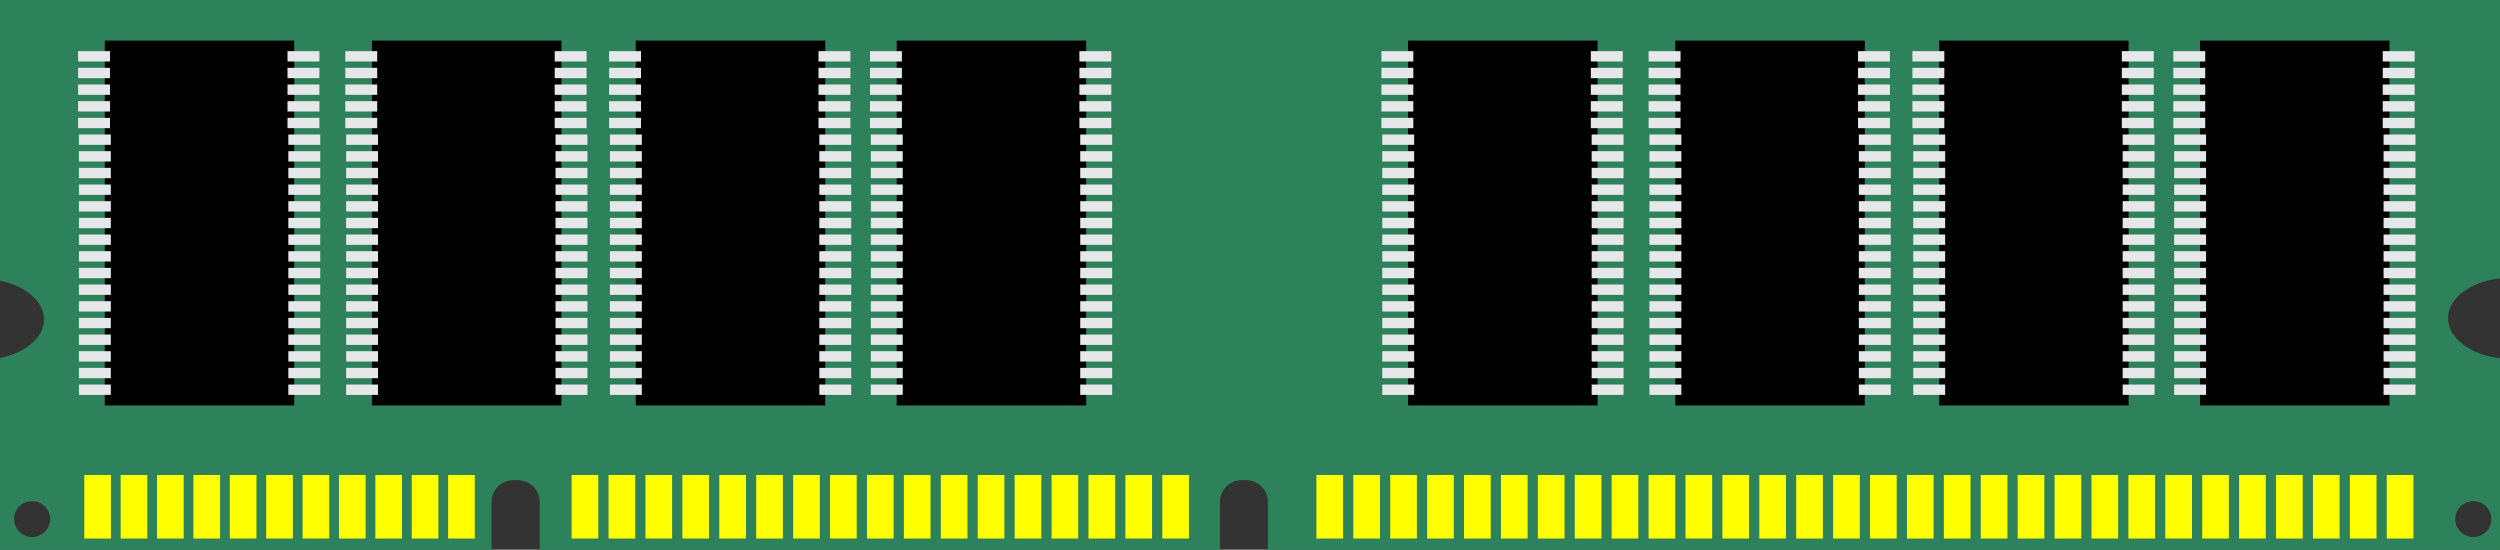 <?xml version="1.0" encoding="UTF-8" standalone="no"?>
<!-- Created with Inkscape (http://www.inkscape.org/) -->
<svg
   xmlns:dc="http://purl.org/dc/elements/1.1/"
   xmlns:cc="http://creativecommons.org/ns#"
   xmlns:rdf="http://www.w3.org/1999/02/22-rdf-syntax-ns#"
   xmlns:svg="http://www.w3.org/2000/svg"
   xmlns="http://www.w3.org/2000/svg"
   xmlns:sodipodi="http://sodipodi.sourceforge.net/DTD/sodipodi-0.dtd"
   xmlns:inkscape="http://www.inkscape.org/namespaces/inkscape"
   width="431.188"
   height="94.812"
   id="svg2"
   sodipodi:version="0.32"
   inkscape:version="0.46"
   sodipodi:docname="computer-ram-chip.svg"
   inkscape:output_extension="org.inkscape.output.svg.inkscape"
   version="1.0">
  <rect width="100%" height="100%" fill="#333333" stroke="none"/>
  <defs
     id="defs4">
    <inkscape:perspective
       sodipodi:type="inkscape:persp3d"
       inkscape:vp_x="0 : 526.18109 : 1"
       inkscape:vp_y="6.1230318e-14 : 1000 : 0"
       inkscape:vp_z="734.19499 : 500.01814 : 1"
       inkscape:persp3d-origin="372.04724 : 350.78739 : 1"
       id="perspective10" />
    <inkscape:perspective
       id="perspective2390"
       inkscape:persp3d-origin="372.04724 : 350.78739 : 1"
       inkscape:vp_z="744.09448 : 526.18109 : 1"
       inkscape:vp_y="0 : 1000 : 0"
       inkscape:vp_x="0 : 526.18109 : 1"
       sodipodi:type="inkscape:persp3d" />
    <inkscape:perspective
       id="perspective3177"
       inkscape:persp3d-origin="372.04724 : 350.78739 : 1"
       inkscape:vp_z="744.09448 : 526.18109 : 1"
       inkscape:vp_y="0 : 1000 : 0"
       inkscape:vp_x="0 : 526.18109 : 1"
       sodipodi:type="inkscape:persp3d" />
  </defs>
  <sodipodi:namedview
     id="base"
     pagecolor="#ffffff"
     bordercolor="#666666"
     borderopacity="1.0"
     gridtolerance="10000"
     guidetolerance="10"
     objecttolerance="10"
     inkscape:pageopacity="0.0"
     inkscape:pageshadow="2"
     inkscape:zoom="0.70710678"
     inkscape:cx="192.88509"
     inkscape:cy="18.30365"
     inkscape:document-units="px"
     inkscape:current-layer="layer1"
     showgrid="false"
     showguides="true"
     inkscape:guide-bbox="true"
     inkscape:window-width="1024"
     inkscape:window-height="712"
     inkscape:window-x="-4"
     inkscape:window-y="-4" />
  <g
     inkscape:label="Layer 1"
     inkscape:groupmode="layer"
     id="layer1"
     transform="translate(-136.73,-58.831)">
    <g
       id="g4539"
       transform="translate(-6.364,-407.294)">
      <path
         id="rect3662"
         d="M 143.094,466.125 L 143.094,514.531 C 147.49,515.43 150.688,518.093 150.688,521.219 C 150.688,524.344 147.49,526.976 143.094,527.875 L 143.094,560.938 L 227.875,560.938 L 227.875,552.719 C 227.875,550.613 229.582,548.938 231.688,548.938 L 232.375,548.938 C 234.481,548.938 236.188,550.613 236.188,552.719 L 236.188,560.938 L 353.5,560.938 L 353.5,552.719 C 353.5,550.613 355.176,548.938 357.281,548.938 L 358,548.938 C 360.106,548.938 361.781,550.613 361.781,552.719 L 361.781,560.938 L 574.281,560.938 L 574.281,527.906 C 569.189,527.323 565.312,524.444 565.312,521 C 565.312,517.557 569.189,514.708 574.281,514.125 L 574.281,466.125 L 143.094,466.125 z M 148.625,552.562 C 150.338,552.562 151.75,553.943 151.75,555.656 C 151.75,557.369 150.338,558.75 148.625,558.75 C 146.912,558.75 145.531,557.369 145.531,555.656 C 145.531,553.943 146.912,552.562 148.625,552.562 z M 569.688,552.562 C 571.401,552.562 572.781,553.943 572.781,555.656 C 572.781,557.369 571.401,558.75 569.688,558.75 C 567.974,558.75 566.562,557.369 566.562,555.656 C 566.562,553.943 567.974,552.562 569.688,552.562 z"
         style="opacity:1;fill:#2d825b;fill-opacity:1;fill-rule:evenodd;stroke:none;stroke-width:1.149px;stroke-linecap:butt;stroke-linejoin:miter;stroke-opacity:1" />
      <g
         transform="translate(-1.47,228.884)"
         id="g3664">
        <rect
           style="opacity:1;fill:#000000;fill-opacity:1"
           id="rect3666"
           width="32.678"
           height="62.932"
           x="162.635"
           y="244.24" />
        <g
           id="g3668"
           transform="translate(0,-1.2934268e-2)">
          <rect
             y="246.076"
             x="158.034"
             height="1.786"
             width="5.503"
             id="rect3670"
             style="opacity:1;fill:#e6e7e8;fill-opacity:1;stroke:none" />
          <rect
             y="248.951"
             x="158.034"
             height="1.786"
             width="5.503"
             id="rect3672"
             style="opacity:1;fill:#e6e7e8;fill-opacity:1;stroke:none" />
          <rect
             y="251.826"
             x="158.034"
             height="1.786"
             width="5.503"
             id="rect3674"
             style="opacity:1;fill:#e6e7e8;fill-opacity:1;stroke:none" />
          <rect
             y="254.701"
             x="158.034"
             height="1.786"
             width="5.503"
             id="rect3676"
             style="opacity:1;fill:#e6e7e8;fill-opacity:1;stroke:none" />
          <rect
             y="257.576"
             x="158.034"
             height="1.786"
             width="5.503"
             id="rect3678"
             style="opacity:1;fill:#e6e7e8;fill-opacity:1;stroke:none" />
          <rect
             y="260.451"
             x="158.177"
             height="1.786"
             width="5.503"
             id="rect3680"
             style="opacity:1;fill:#e6e7e8;fill-opacity:1;stroke:none" />
          <rect
             y="263.326"
             x="158.177"
             height="1.786"
             width="5.503"
             id="rect3682"
             style="opacity:1;fill:#e6e7e8;fill-opacity:1;stroke:none" />
          <rect
             y="266.201"
             x="158.177"
             height="1.786"
             width="5.503"
             id="rect3684"
             style="opacity:1;fill:#e6e7e8;fill-opacity:1;stroke:none" />
          <rect
             y="269.076"
             x="158.177"
             height="1.786"
             width="5.503"
             id="rect3686"
             style="opacity:1;fill:#e6e7e8;fill-opacity:1;stroke:none" />
          <rect
             y="271.951"
             x="158.177"
             height="1.786"
             width="5.503"
             id="rect3688"
             style="opacity:1;fill:#e6e7e8;fill-opacity:1;stroke:none" />
          <rect
             y="274.826"
             x="158.177"
             height="1.786"
             width="5.503"
             id="rect3690"
             style="opacity:1;fill:#e6e7e8;fill-opacity:1;stroke:none" />
          <rect
             y="277.701"
             x="158.177"
             height="1.786"
             width="5.503"
             id="rect3692"
             style="opacity:1;fill:#e6e7e8;fill-opacity:1;stroke:none" />
          <rect
             y="280.576"
             x="158.177"
             height="1.786"
             width="5.503"
             id="rect3694"
             style="opacity:1;fill:#e6e7e8;fill-opacity:1;stroke:none" />
          <rect
             y="283.451"
             x="158.177"
             height="1.786"
             width="5.503"
             id="rect3696"
             style="opacity:1;fill:#e6e7e8;fill-opacity:1;stroke:none" />
          <rect
             y="286.326"
             x="158.177"
             height="1.786"
             width="5.503"
             id="rect3698"
             style="opacity:1;fill:#e6e7e8;fill-opacity:1;stroke:none" />
          <rect
             y="289.201"
             x="158.177"
             height="1.786"
             width="5.503"
             id="rect3700"
             style="opacity:1;fill:#e6e7e8;fill-opacity:1;stroke:none" />
          <rect
             y="292.077"
             x="158.177"
             height="1.786"
             width="5.503"
             id="rect3702"
             style="opacity:1;fill:#e6e7e8;fill-opacity:1;stroke:none" />
          <rect
             y="294.952"
             x="158.177"
             height="1.786"
             width="5.503"
             id="rect3704"
             style="opacity:1;fill:#e6e7e8;fill-opacity:1;stroke:none" />
          <rect
             y="297.827"
             x="158.177"
             height="1.786"
             width="5.503"
             id="rect3706"
             style="opacity:1;fill:#e6e7e8;fill-opacity:1;stroke:none" />
          <rect
             y="300.701"
             x="158.177"
             height="1.786"
             width="5.503"
             id="rect3708"
             style="opacity:1;fill:#e6e7e8;fill-opacity:1;stroke:none" />
          <rect
             y="303.576"
             x="158.177"
             height="1.786"
             width="5.503"
             id="rect3710"
             style="opacity:1;fill:#e6e7e8;fill-opacity:1;stroke:none" />
        </g>
        <g
           id="g3712"
           transform="translate(36.117,-1.2934268e-2)">
          <rect
             y="246.076"
             x="158.034"
             height="1.786"
             width="5.503"
             id="rect3714"
             style="opacity:1;fill:#e6e7e8;fill-opacity:1;stroke:none" />
          <rect
             y="248.951"
             x="158.034"
             height="1.786"
             width="5.503"
             id="rect3716"
             style="opacity:1;fill:#e6e7e8;fill-opacity:1;stroke:none" />
          <rect
             y="251.826"
             x="158.034"
             height="1.786"
             width="5.503"
             id="rect3718"
             style="opacity:1;fill:#e6e7e8;fill-opacity:1;stroke:none" />
          <rect
             y="254.701"
             x="158.034"
             height="1.786"
             width="5.503"
             id="rect3720"
             style="opacity:1;fill:#e6e7e8;fill-opacity:1;stroke:none" />
          <rect
             y="257.576"
             x="158.034"
             height="1.786"
             width="5.503"
             id="rect3722"
             style="opacity:1;fill:#e6e7e8;fill-opacity:1;stroke:none" />
          <rect
             y="260.451"
             x="158.177"
             height="1.786"
             width="5.503"
             id="rect3724"
             style="opacity:1;fill:#e6e7e8;fill-opacity:1;stroke:none" />
          <rect
             y="263.326"
             x="158.177"
             height="1.786"
             width="5.503"
             id="rect3726"
             style="opacity:1;fill:#e6e7e8;fill-opacity:1;stroke:none" />
          <rect
             y="266.201"
             x="158.177"
             height="1.786"
             width="5.503"
             id="rect3728"
             style="opacity:1;fill:#e6e7e8;fill-opacity:1;stroke:none" />
          <rect
             y="269.076"
             x="158.177"
             height="1.786"
             width="5.503"
             id="rect3730"
             style="opacity:1;fill:#e6e7e8;fill-opacity:1;stroke:none" />
          <rect
             y="271.951"
             x="158.177"
             height="1.786"
             width="5.503"
             id="rect3732"
             style="opacity:1;fill:#e6e7e8;fill-opacity:1;stroke:none" />
          <rect
             y="274.826"
             x="158.177"
             height="1.786"
             width="5.503"
             id="rect3734"
             style="opacity:1;fill:#e6e7e8;fill-opacity:1;stroke:none" />
          <rect
             y="277.701"
             x="158.177"
             height="1.786"
             width="5.503"
             id="rect3736"
             style="opacity:1;fill:#e6e7e8;fill-opacity:1;stroke:none" />
          <rect
             y="280.576"
             x="158.177"
             height="1.786"
             width="5.503"
             id="rect3738"
             style="opacity:1;fill:#e6e7e8;fill-opacity:1;stroke:none" />
          <rect
             y="283.451"
             x="158.177"
             height="1.786"
             width="5.503"
             id="rect3740"
             style="opacity:1;fill:#e6e7e8;fill-opacity:1;stroke:none" />
          <rect
             y="286.326"
             x="158.177"
             height="1.786"
             width="5.503"
             id="rect3742"
             style="opacity:1;fill:#e6e7e8;fill-opacity:1;stroke:none" />
          <rect
             y="289.201"
             x="158.177"
             height="1.786"
             width="5.503"
             id="rect3744"
             style="opacity:1;fill:#e6e7e8;fill-opacity:1;stroke:none" />
          <rect
             y="292.077"
             x="158.177"
             height="1.786"
             width="5.503"
             id="rect3746"
             style="opacity:1;fill:#e6e7e8;fill-opacity:1;stroke:none" />
          <rect
             y="294.952"
             x="158.177"
             height="1.786"
             width="5.503"
             id="rect3748"
             style="opacity:1;fill:#e6e7e8;fill-opacity:1;stroke:none" />
          <rect
             y="297.827"
             x="158.177"
             height="1.786"
             width="5.503"
             id="rect3750"
             style="opacity:1;fill:#e6e7e8;fill-opacity:1;stroke:none" />
          <rect
             y="300.701"
             x="158.177"
             height="1.786"
             width="5.503"
             id="rect3752"
             style="opacity:1;fill:#e6e7e8;fill-opacity:1;stroke:none" />
          <rect
             y="303.576"
             x="158.177"
             height="1.786"
             width="5.503"
             id="rect3754"
             style="opacity:1;fill:#e6e7e8;fill-opacity:1;stroke:none" />
        </g>
      </g>
      <g
         transform="translate(44.614,228.884)"
         id="g3756">
        <rect
           style="opacity:1;fill:#000000;fill-opacity:1"
           id="rect3758"
           width="32.678"
           height="62.932"
           x="162.635"
           y="244.24" />
        <g
           id="g3760"
           transform="translate(0,-1.2934268e-2)">
          <rect
             y="246.076"
             x="158.034"
             height="1.786"
             width="5.503"
             id="rect3762"
             style="opacity:1;fill:#e6e7e8;fill-opacity:1;stroke:none" />
          <rect
             y="248.951"
             x="158.034"
             height="1.786"
             width="5.503"
             id="rect3764"
             style="opacity:1;fill:#e6e7e8;fill-opacity:1;stroke:none" />
          <rect
             y="251.826"
             x="158.034"
             height="1.786"
             width="5.503"
             id="rect3766"
             style="opacity:1;fill:#e6e7e8;fill-opacity:1;stroke:none" />
          <rect
             y="254.701"
             x="158.034"
             height="1.786"
             width="5.503"
             id="rect3768"
             style="opacity:1;fill:#e6e7e8;fill-opacity:1;stroke:none" />
          <rect
             y="257.576"
             x="158.034"
             height="1.786"
             width="5.503"
             id="rect3770"
             style="opacity:1;fill:#e6e7e8;fill-opacity:1;stroke:none" />
          <rect
             y="260.451"
             x="158.177"
             height="1.786"
             width="5.503"
             id="rect3772"
             style="opacity:1;fill:#e6e7e8;fill-opacity:1;stroke:none" />
          <rect
             y="263.326"
             x="158.177"
             height="1.786"
             width="5.503"
             id="rect3774"
             style="opacity:1;fill:#e6e7e8;fill-opacity:1;stroke:none" />
          <rect
             y="266.201"
             x="158.177"
             height="1.786"
             width="5.503"
             id="rect3776"
             style="opacity:1;fill:#e6e7e8;fill-opacity:1;stroke:none" />
          <rect
             y="269.076"
             x="158.177"
             height="1.786"
             width="5.503"
             id="rect3778"
             style="opacity:1;fill:#e6e7e8;fill-opacity:1;stroke:none" />
          <rect
             y="271.951"
             x="158.177"
             height="1.786"
             width="5.503"
             id="rect3780"
             style="opacity:1;fill:#e6e7e8;fill-opacity:1;stroke:none" />
          <rect
             y="274.826"
             x="158.177"
             height="1.786"
             width="5.503"
             id="rect3782"
             style="opacity:1;fill:#e6e7e8;fill-opacity:1;stroke:none" />
          <rect
             y="277.701"
             x="158.177"
             height="1.786"
             width="5.503"
             id="rect3784"
             style="opacity:1;fill:#e6e7e8;fill-opacity:1;stroke:none" />
          <rect
             y="280.576"
             x="158.177"
             height="1.786"
             width="5.503"
             id="rect3786"
             style="opacity:1;fill:#e6e7e8;fill-opacity:1;stroke:none" />
          <rect
             y="283.451"
             x="158.177"
             height="1.786"
             width="5.503"
             id="rect3788"
             style="opacity:1;fill:#e6e7e8;fill-opacity:1;stroke:none" />
          <rect
             y="286.326"
             x="158.177"
             height="1.786"
             width="5.503"
             id="rect3790"
             style="opacity:1;fill:#e6e7e8;fill-opacity:1;stroke:none" />
          <rect
             y="289.201"
             x="158.177"
             height="1.786"
             width="5.503"
             id="rect3792"
             style="opacity:1;fill:#e6e7e8;fill-opacity:1;stroke:none" />
          <rect
             y="292.077"
             x="158.177"
             height="1.786"
             width="5.503"
             id="rect3794"
             style="opacity:1;fill:#e6e7e8;fill-opacity:1;stroke:none" />
          <rect
             y="294.952"
             x="158.177"
             height="1.786"
             width="5.503"
             id="rect3796"
             style="opacity:1;fill:#e6e7e8;fill-opacity:1;stroke:none" />
          <rect
             y="297.827"
             x="158.177"
             height="1.786"
             width="5.503"
             id="rect3798"
             style="opacity:1;fill:#e6e7e8;fill-opacity:1;stroke:none" />
          <rect
             y="300.701"
             x="158.177"
             height="1.786"
             width="5.503"
             id="rect3800"
             style="opacity:1;fill:#e6e7e8;fill-opacity:1;stroke:none" />
          <rect
             y="303.576"
             x="158.177"
             height="1.786"
             width="5.503"
             id="rect3802"
             style="opacity:1;fill:#e6e7e8;fill-opacity:1;stroke:none" />
        </g>
        <g
           id="g3804"
           transform="translate(36.117,-1.2934268e-2)">
          <rect
             y="246.076"
             x="158.034"
             height="1.786"
             width="5.503"
             id="rect3806"
             style="opacity:1;fill:#e6e7e8;fill-opacity:1;stroke:none" />
          <rect
             y="248.951"
             x="158.034"
             height="1.786"
             width="5.503"
             id="rect3808"
             style="opacity:1;fill:#e6e7e8;fill-opacity:1;stroke:none" />
          <rect
             y="251.826"
             x="158.034"
             height="1.786"
             width="5.503"
             id="rect3810"
             style="opacity:1;fill:#e6e7e8;fill-opacity:1;stroke:none" />
          <rect
             y="254.701"
             x="158.034"
             height="1.786"
             width="5.503"
             id="rect3812"
             style="opacity:1;fill:#e6e7e8;fill-opacity:1;stroke:none" />
          <rect
             y="257.576"
             x="158.034"
             height="1.786"
             width="5.503"
             id="rect3814"
             style="opacity:1;fill:#e6e7e8;fill-opacity:1;stroke:none" />
          <rect
             y="260.451"
             x="158.177"
             height="1.786"
             width="5.503"
             id="rect3816"
             style="opacity:1;fill:#e6e7e8;fill-opacity:1;stroke:none" />
          <rect
             y="263.326"
             x="158.177"
             height="1.786"
             width="5.503"
             id="rect3818"
             style="opacity:1;fill:#e6e7e8;fill-opacity:1;stroke:none" />
          <rect
             y="266.201"
             x="158.177"
             height="1.786"
             width="5.503"
             id="rect3820"
             style="opacity:1;fill:#e6e7e8;fill-opacity:1;stroke:none" />
          <rect
             y="269.076"
             x="158.177"
             height="1.786"
             width="5.503"
             id="rect3822"
             style="opacity:1;fill:#e6e7e8;fill-opacity:1;stroke:none" />
          <rect
             y="271.951"
             x="158.177"
             height="1.786"
             width="5.503"
             id="rect3824"
             style="opacity:1;fill:#e6e7e8;fill-opacity:1;stroke:none" />
          <rect
             y="274.826"
             x="158.177"
             height="1.786"
             width="5.503"
             id="rect3826"
             style="opacity:1;fill:#e6e7e8;fill-opacity:1;stroke:none" />
          <rect
             y="277.701"
             x="158.177"
             height="1.786"
             width="5.503"
             id="rect3828"
             style="opacity:1;fill:#e6e7e8;fill-opacity:1;stroke:none" />
          <rect
             y="280.576"
             x="158.177"
             height="1.786"
             width="5.503"
             id="rect3830"
             style="opacity:1;fill:#e6e7e8;fill-opacity:1;stroke:none" />
          <rect
             y="283.451"
             x="158.177"
             height="1.786"
             width="5.503"
             id="rect3832"
             style="opacity:1;fill:#e6e7e8;fill-opacity:1;stroke:none" />
          <rect
             y="286.326"
             x="158.177"
             height="1.786"
             width="5.503"
             id="rect3834"
             style="opacity:1;fill:#e6e7e8;fill-opacity:1;stroke:none" />
          <rect
             y="289.201"
             x="158.177"
             height="1.786"
             width="5.503"
             id="rect3836"
             style="opacity:1;fill:#e6e7e8;fill-opacity:1;stroke:none" />
          <rect
             y="292.077"
             x="158.177"
             height="1.786"
             width="5.503"
             id="rect3838"
             style="opacity:1;fill:#e6e7e8;fill-opacity:1;stroke:none" />
          <rect
             y="294.952"
             x="158.177"
             height="1.786"
             width="5.503"
             id="rect3840"
             style="opacity:1;fill:#e6e7e8;fill-opacity:1;stroke:none" />
          <rect
             y="297.827"
             x="158.177"
             height="1.786"
             width="5.503"
             id="rect3842"
             style="opacity:1;fill:#e6e7e8;fill-opacity:1;stroke:none" />
          <rect
             y="300.701"
             x="158.177"
             height="1.786"
             width="5.503"
             id="rect3844"
             style="opacity:1;fill:#e6e7e8;fill-opacity:1;stroke:none" />
          <rect
             y="303.576"
             x="158.177"
             height="1.786"
             width="5.503"
             id="rect3846"
             style="opacity:1;fill:#e6e7e8;fill-opacity:1;stroke:none" />
        </g>
      </g>
      <g
         transform="translate(90.114,228.884)"
         id="g3848">
        <rect
           style="opacity:1;fill:#000000;fill-opacity:1"
           id="rect3850"
           width="32.678"
           height="62.932"
           x="162.635"
           y="244.24" />
        <g
           id="g3852"
           transform="translate(0,-1.2934268e-2)">
          <rect
             y="246.076"
             x="158.034"
             height="1.786"
             width="5.503"
             id="rect3854"
             style="opacity:1;fill:#e6e7e8;fill-opacity:1;stroke:none" />
          <rect
             y="248.951"
             x="158.034"
             height="1.786"
             width="5.503"
             id="rect3856"
             style="opacity:1;fill:#e6e7e8;fill-opacity:1;stroke:none" />
          <rect
             y="251.826"
             x="158.034"
             height="1.786"
             width="5.503"
             id="rect3858"
             style="opacity:1;fill:#e6e7e8;fill-opacity:1;stroke:none" />
          <rect
             y="254.701"
             x="158.034"
             height="1.786"
             width="5.503"
             id="rect3860"
             style="opacity:1;fill:#e6e7e8;fill-opacity:1;stroke:none" />
          <rect
             y="257.576"
             x="158.034"
             height="1.786"
             width="5.503"
             id="rect3862"
             style="opacity:1;fill:#e6e7e8;fill-opacity:1;stroke:none" />
          <rect
             y="260.451"
             x="158.177"
             height="1.786"
             width="5.503"
             id="rect3864"
             style="opacity:1;fill:#e6e7e8;fill-opacity:1;stroke:none" />
          <rect
             y="263.326"
             x="158.177"
             height="1.786"
             width="5.503"
             id="rect3866"
             style="opacity:1;fill:#e6e7e8;fill-opacity:1;stroke:none" />
          <rect
             y="266.201"
             x="158.177"
             height="1.786"
             width="5.503"
             id="rect3868"
             style="opacity:1;fill:#e6e7e8;fill-opacity:1;stroke:none" />
          <rect
             y="269.076"
             x="158.177"
             height="1.786"
             width="5.503"
             id="rect3870"
             style="opacity:1;fill:#e6e7e8;fill-opacity:1;stroke:none" />
          <rect
             y="271.951"
             x="158.177"
             height="1.786"
             width="5.503"
             id="rect3872"
             style="opacity:1;fill:#e6e7e8;fill-opacity:1;stroke:none" />
          <rect
             y="274.826"
             x="158.177"
             height="1.786"
             width="5.503"
             id="rect3874"
             style="opacity:1;fill:#e6e7e8;fill-opacity:1;stroke:none" />
          <rect
             y="277.701"
             x="158.177"
             height="1.786"
             width="5.503"
             id="rect3876"
             style="opacity:1;fill:#e6e7e8;fill-opacity:1;stroke:none" />
          <rect
             y="280.576"
             x="158.177"
             height="1.786"
             width="5.503"
             id="rect3878"
             style="opacity:1;fill:#e6e7e8;fill-opacity:1;stroke:none" />
          <rect
             y="283.451"
             x="158.177"
             height="1.786"
             width="5.503"
             id="rect3880"
             style="opacity:1;fill:#e6e7e8;fill-opacity:1;stroke:none" />
          <rect
             y="286.326"
             x="158.177"
             height="1.786"
             width="5.503"
             id="rect3882"
             style="opacity:1;fill:#e6e7e8;fill-opacity:1;stroke:none" />
          <rect
             y="289.201"
             x="158.177"
             height="1.786"
             width="5.503"
             id="rect3884"
             style="opacity:1;fill:#e6e7e8;fill-opacity:1;stroke:none" />
          <rect
             y="292.077"
             x="158.177"
             height="1.786"
             width="5.503"
             id="rect3886"
             style="opacity:1;fill:#e6e7e8;fill-opacity:1;stroke:none" />
          <rect
             y="294.952"
             x="158.177"
             height="1.786"
             width="5.503"
             id="rect3888"
             style="opacity:1;fill:#e6e7e8;fill-opacity:1;stroke:none" />
          <rect
             y="297.827"
             x="158.177"
             height="1.786"
             width="5.503"
             id="rect3890"
             style="opacity:1;fill:#e6e7e8;fill-opacity:1;stroke:none" />
          <rect
             y="300.701"
             x="158.177"
             height="1.786"
             width="5.503"
             id="rect3892"
             style="opacity:1;fill:#e6e7e8;fill-opacity:1;stroke:none" />
          <rect
             y="303.576"
             x="158.177"
             height="1.786"
             width="5.503"
             id="rect3894"
             style="opacity:1;fill:#e6e7e8;fill-opacity:1;stroke:none" />
        </g>
        <g
           id="g3896"
           transform="translate(36.117,-1.2934268e-2)">
          <rect
             y="246.076"
             x="158.034"
             height="1.786"
             width="5.503"
             id="rect3898"
             style="opacity:1;fill:#e6e7e8;fill-opacity:1;stroke:none" />
          <rect
             y="248.951"
             x="158.034"
             height="1.786"
             width="5.503"
             id="rect3900"
             style="opacity:1;fill:#e6e7e8;fill-opacity:1;stroke:none" />
          <rect
             y="251.826"
             x="158.034"
             height="1.786"
             width="5.503"
             id="rect3902"
             style="opacity:1;fill:#e6e7e8;fill-opacity:1;stroke:none" />
          <rect
             y="254.701"
             x="158.034"
             height="1.786"
             width="5.503"
             id="rect3904"
             style="opacity:1;fill:#e6e7e8;fill-opacity:1;stroke:none" />
          <rect
             y="257.576"
             x="158.034"
             height="1.786"
             width="5.503"
             id="rect3906"
             style="opacity:1;fill:#e6e7e8;fill-opacity:1;stroke:none" />
          <rect
             y="260.451"
             x="158.177"
             height="1.786"
             width="5.503"
             id="rect3908"
             style="opacity:1;fill:#e6e7e8;fill-opacity:1;stroke:none" />
          <rect
             y="263.326"
             x="158.177"
             height="1.786"
             width="5.503"
             id="rect3910"
             style="opacity:1;fill:#e6e7e8;fill-opacity:1;stroke:none" />
          <rect
             y="266.201"
             x="158.177"
             height="1.786"
             width="5.503"
             id="rect3912"
             style="opacity:1;fill:#e6e7e8;fill-opacity:1;stroke:none" />
          <rect
             y="269.076"
             x="158.177"
             height="1.786"
             width="5.503"
             id="rect3914"
             style="opacity:1;fill:#e6e7e8;fill-opacity:1;stroke:none" />
          <rect
             y="271.951"
             x="158.177"
             height="1.786"
             width="5.503"
             id="rect3916"
             style="opacity:1;fill:#e6e7e8;fill-opacity:1;stroke:none" />
          <rect
             y="274.826"
             x="158.177"
             height="1.786"
             width="5.503"
             id="rect3918"
             style="opacity:1;fill:#e6e7e8;fill-opacity:1;stroke:none" />
          <rect
             y="277.701"
             x="158.177"
             height="1.786"
             width="5.503"
             id="rect3920"
             style="opacity:1;fill:#e6e7e8;fill-opacity:1;stroke:none" />
          <rect
             y="280.576"
             x="158.177"
             height="1.786"
             width="5.503"
             id="rect3922"
             style="opacity:1;fill:#e6e7e8;fill-opacity:1;stroke:none" />
          <rect
             y="283.451"
             x="158.177"
             height="1.786"
             width="5.503"
             id="rect3924"
             style="opacity:1;fill:#e6e7e8;fill-opacity:1;stroke:none" />
          <rect
             y="286.326"
             x="158.177"
             height="1.786"
             width="5.503"
             id="rect3926"
             style="opacity:1;fill:#e6e7e8;fill-opacity:1;stroke:none" />
          <rect
             y="289.201"
             x="158.177"
             height="1.786"
             width="5.503"
             id="rect3928"
             style="opacity:1;fill:#e6e7e8;fill-opacity:1;stroke:none" />
          <rect
             y="292.077"
             x="158.177"
             height="1.786"
             width="5.503"
             id="rect3930"
             style="opacity:1;fill:#e6e7e8;fill-opacity:1;stroke:none" />
          <rect
             y="294.952"
             x="158.177"
             height="1.786"
             width="5.503"
             id="rect3932"
             style="opacity:1;fill:#e6e7e8;fill-opacity:1;stroke:none" />
          <rect
             y="297.827"
             x="158.177"
             height="1.786"
             width="5.503"
             id="rect3934"
             style="opacity:1;fill:#e6e7e8;fill-opacity:1;stroke:none" />
          <rect
             y="300.701"
             x="158.177"
             height="1.786"
             width="5.503"
             id="rect3936"
             style="opacity:1;fill:#e6e7e8;fill-opacity:1;stroke:none" />
          <rect
             y="303.576"
             x="158.177"
             height="1.786"
             width="5.503"
             id="rect3938"
             style="opacity:1;fill:#e6e7e8;fill-opacity:1;stroke:none" />
        </g>
      </g>
      <g
         transform="translate(135.114,228.884)"
         id="g3940">
        <rect
           style="opacity:1;fill:#000000;fill-opacity:1"
           id="rect3942"
           width="32.678"
           height="62.932"
           x="162.635"
           y="244.24" />
        <g
           id="g3944"
           transform="translate(0,-1.2934268e-2)">
          <rect
             y="246.076"
             x="158.034"
             height="1.786"
             width="5.503"
             id="rect3946"
             style="opacity:1;fill:#e6e7e8;fill-opacity:1;stroke:none" />
          <rect
             y="248.951"
             x="158.034"
             height="1.786"
             width="5.503"
             id="rect3948"
             style="opacity:1;fill:#e6e7e8;fill-opacity:1;stroke:none" />
          <rect
             y="251.826"
             x="158.034"
             height="1.786"
             width="5.503"
             id="rect3950"
             style="opacity:1;fill:#e6e7e8;fill-opacity:1;stroke:none" />
          <rect
             y="254.701"
             x="158.034"
             height="1.786"
             width="5.503"
             id="rect3952"
             style="opacity:1;fill:#e6e7e8;fill-opacity:1;stroke:none" />
          <rect
             y="257.576"
             x="158.034"
             height="1.786"
             width="5.503"
             id="rect3954"
             style="opacity:1;fill:#e6e7e8;fill-opacity:1;stroke:none" />
          <rect
             y="260.451"
             x="158.177"
             height="1.786"
             width="5.503"
             id="rect3956"
             style="opacity:1;fill:#e6e7e8;fill-opacity:1;stroke:none" />
          <rect
             y="263.326"
             x="158.177"
             height="1.786"
             width="5.503"
             id="rect3958"
             style="opacity:1;fill:#e6e7e8;fill-opacity:1;stroke:none" />
          <rect
             y="266.201"
             x="158.177"
             height="1.786"
             width="5.503"
             id="rect3960"
             style="opacity:1;fill:#e6e7e8;fill-opacity:1;stroke:none" />
          <rect
             y="269.076"
             x="158.177"
             height="1.786"
             width="5.503"
             id="rect3962"
             style="opacity:1;fill:#e6e7e8;fill-opacity:1;stroke:none" />
          <rect
             y="271.951"
             x="158.177"
             height="1.786"
             width="5.503"
             id="rect3964"
             style="opacity:1;fill:#e6e7e8;fill-opacity:1;stroke:none" />
          <rect
             y="274.826"
             x="158.177"
             height="1.786"
             width="5.503"
             id="rect3966"
             style="opacity:1;fill:#e6e7e8;fill-opacity:1;stroke:none" />
          <rect
             y="277.701"
             x="158.177"
             height="1.786"
             width="5.503"
             id="rect3968"
             style="opacity:1;fill:#e6e7e8;fill-opacity:1;stroke:none" />
          <rect
             y="280.576"
             x="158.177"
             height="1.786"
             width="5.503"
             id="rect3970"
             style="opacity:1;fill:#e6e7e8;fill-opacity:1;stroke:none" />
          <rect
             y="283.451"
             x="158.177"
             height="1.786"
             width="5.503"
             id="rect3972"
             style="opacity:1;fill:#e6e7e8;fill-opacity:1;stroke:none" />
          <rect
             y="286.326"
             x="158.177"
             height="1.786"
             width="5.503"
             id="rect3974"
             style="opacity:1;fill:#e6e7e8;fill-opacity:1;stroke:none" />
          <rect
             y="289.201"
             x="158.177"
             height="1.786"
             width="5.503"
             id="rect3976"
             style="opacity:1;fill:#e6e7e8;fill-opacity:1;stroke:none" />
          <rect
             y="292.077"
             x="158.177"
             height="1.786"
             width="5.503"
             id="rect3978"
             style="opacity:1;fill:#e6e7e8;fill-opacity:1;stroke:none" />
          <rect
             y="294.952"
             x="158.177"
             height="1.786"
             width="5.503"
             id="rect3980"
             style="opacity:1;fill:#e6e7e8;fill-opacity:1;stroke:none" />
          <rect
             y="297.827"
             x="158.177"
             height="1.786"
             width="5.503"
             id="rect3982"
             style="opacity:1;fill:#e6e7e8;fill-opacity:1;stroke:none" />
          <rect
             y="300.701"
             x="158.177"
             height="1.786"
             width="5.503"
             id="rect3984"
             style="opacity:1;fill:#e6e7e8;fill-opacity:1;stroke:none" />
          <rect
             y="303.576"
             x="158.177"
             height="1.786"
             width="5.503"
             id="rect3986"
             style="opacity:1;fill:#e6e7e8;fill-opacity:1;stroke:none" />
        </g>
        <g
           id="g3988"
           transform="translate(36.117,-1.2934268e-2)">
          <rect
             y="246.076"
             x="158.034"
             height="1.786"
             width="5.503"
             id="rect3990"
             style="opacity:1;fill:#e6e7e8;fill-opacity:1;stroke:none" />
          <rect
             y="248.951"
             x="158.034"
             height="1.786"
             width="5.503"
             id="rect3992"
             style="opacity:1;fill:#e6e7e8;fill-opacity:1;stroke:none" />
          <rect
             y="251.826"
             x="158.034"
             height="1.786"
             width="5.503"
             id="rect3994"
             style="opacity:1;fill:#e6e7e8;fill-opacity:1;stroke:none" />
          <rect
             y="254.701"
             x="158.034"
             height="1.786"
             width="5.503"
             id="rect3996"
             style="opacity:1;fill:#e6e7e8;fill-opacity:1;stroke:none" />
          <rect
             y="257.576"
             x="158.034"
             height="1.786"
             width="5.503"
             id="rect3998"
             style="opacity:1;fill:#e6e7e8;fill-opacity:1;stroke:none" />
          <rect
             y="260.451"
             x="158.177"
             height="1.786"
             width="5.503"
             id="rect4000"
             style="opacity:1;fill:#e6e7e8;fill-opacity:1;stroke:none" />
          <rect
             y="263.326"
             x="158.177"
             height="1.786"
             width="5.503"
             id="rect4002"
             style="opacity:1;fill:#e6e7e8;fill-opacity:1;stroke:none" />
          <rect
             y="266.201"
             x="158.177"
             height="1.786"
             width="5.503"
             id="rect4004"
             style="opacity:1;fill:#e6e7e8;fill-opacity:1;stroke:none" />
          <rect
             y="269.076"
             x="158.177"
             height="1.786"
             width="5.503"
             id="rect4006"
             style="opacity:1;fill:#e6e7e8;fill-opacity:1;stroke:none" />
          <rect
             y="271.951"
             x="158.177"
             height="1.786"
             width="5.503"
             id="rect4008"
             style="opacity:1;fill:#e6e7e8;fill-opacity:1;stroke:none" />
          <rect
             y="274.826"
             x="158.177"
             height="1.786"
             width="5.503"
             id="rect4010"
             style="opacity:1;fill:#e6e7e8;fill-opacity:1;stroke:none" />
          <rect
             y="277.701"
             x="158.177"
             height="1.786"
             width="5.503"
             id="rect4012"
             style="opacity:1;fill:#e6e7e8;fill-opacity:1;stroke:none" />
          <rect
             y="280.576"
             x="158.177"
             height="1.786"
             width="5.503"
             id="rect4014"
             style="opacity:1;fill:#e6e7e8;fill-opacity:1;stroke:none" />
          <rect
             y="283.451"
             x="158.177"
             height="1.786"
             width="5.503"
             id="rect4016"
             style="opacity:1;fill:#e6e7e8;fill-opacity:1;stroke:none" />
          <rect
             y="286.326"
             x="158.177"
             height="1.786"
             width="5.503"
             id="rect4018"
             style="opacity:1;fill:#e6e7e8;fill-opacity:1;stroke:none" />
          <rect
             y="289.201"
             x="158.177"
             height="1.786"
             width="5.503"
             id="rect4020"
             style="opacity:1;fill:#e6e7e8;fill-opacity:1;stroke:none" />
          <rect
             y="292.077"
             x="158.177"
             height="1.786"
             width="5.503"
             id="rect4022"
             style="opacity:1;fill:#e6e7e8;fill-opacity:1;stroke:none" />
          <rect
             y="294.952"
             x="158.177"
             height="1.786"
             width="5.503"
             id="rect4024"
             style="opacity:1;fill:#e6e7e8;fill-opacity:1;stroke:none" />
          <rect
             y="297.827"
             x="158.177"
             height="1.786"
             width="5.503"
             id="rect4026"
             style="opacity:1;fill:#e6e7e8;fill-opacity:1;stroke:none" />
          <rect
             y="300.701"
             x="158.177"
             height="1.786"
             width="5.503"
             id="rect4028"
             style="opacity:1;fill:#e6e7e8;fill-opacity:1;stroke:none" />
          <rect
             y="303.576"
             x="158.177"
             height="1.786"
             width="5.503"
             id="rect4030"
             style="opacity:1;fill:#e6e7e8;fill-opacity:1;stroke:none" />
        </g>
      </g>
      <g
         transform="translate(223.322,228.884)"
         id="g4032">
        <rect
           style="opacity:1;fill:#000000;fill-opacity:1"
           id="rect4034"
           width="32.678"
           height="62.932"
           x="162.635"
           y="244.24" />
        <g
           id="g4036"
           transform="translate(0,-1.2934268e-2)">
          <rect
             y="246.076"
             x="158.034"
             height="1.786"
             width="5.503"
             id="rect4038"
             style="opacity:1;fill:#e6e7e8;fill-opacity:1;stroke:none" />
          <rect
             y="248.951"
             x="158.034"
             height="1.786"
             width="5.503"
             id="rect4040"
             style="opacity:1;fill:#e6e7e8;fill-opacity:1;stroke:none" />
          <rect
             y="251.826"
             x="158.034"
             height="1.786"
             width="5.503"
             id="rect4042"
             style="opacity:1;fill:#e6e7e8;fill-opacity:1;stroke:none" />
          <rect
             y="254.701"
             x="158.034"
             height="1.786"
             width="5.503"
             id="rect4044"
             style="opacity:1;fill:#e6e7e8;fill-opacity:1;stroke:none" />
          <rect
             y="257.576"
             x="158.034"
             height="1.786"
             width="5.503"
             id="rect4046"
             style="opacity:1;fill:#e6e7e8;fill-opacity:1;stroke:none" />
          <rect
             y="260.451"
             x="158.177"
             height="1.786"
             width="5.503"
             id="rect4048"
             style="opacity:1;fill:#e6e7e8;fill-opacity:1;stroke:none" />
          <rect
             y="263.326"
             x="158.177"
             height="1.786"
             width="5.503"
             id="rect4050"
             style="opacity:1;fill:#e6e7e8;fill-opacity:1;stroke:none" />
          <rect
             y="266.201"
             x="158.177"
             height="1.786"
             width="5.503"
             id="rect4052"
             style="opacity:1;fill:#e6e7e8;fill-opacity:1;stroke:none" />
          <rect
             y="269.076"
             x="158.177"
             height="1.786"
             width="5.503"
             id="rect4054"
             style="opacity:1;fill:#e6e7e8;fill-opacity:1;stroke:none" />
          <rect
             y="271.951"
             x="158.177"
             height="1.786"
             width="5.503"
             id="rect4056"
             style="opacity:1;fill:#e6e7e8;fill-opacity:1;stroke:none" />
          <rect
             y="274.826"
             x="158.177"
             height="1.786"
             width="5.503"
             id="rect4058"
             style="opacity:1;fill:#e6e7e8;fill-opacity:1;stroke:none" />
          <rect
             y="277.701"
             x="158.177"
             height="1.786"
             width="5.503"
             id="rect4060"
             style="opacity:1;fill:#e6e7e8;fill-opacity:1;stroke:none" />
          <rect
             y="280.576"
             x="158.177"
             height="1.786"
             width="5.503"
             id="rect4062"
             style="opacity:1;fill:#e6e7e8;fill-opacity:1;stroke:none" />
          <rect
             y="283.451"
             x="158.177"
             height="1.786"
             width="5.503"
             id="rect4064"
             style="opacity:1;fill:#e6e7e8;fill-opacity:1;stroke:none" />
          <rect
             y="286.326"
             x="158.177"
             height="1.786"
             width="5.503"
             id="rect4066"
             style="opacity:1;fill:#e6e7e8;fill-opacity:1;stroke:none" />
          <rect
             y="289.201"
             x="158.177"
             height="1.786"
             width="5.503"
             id="rect4068"
             style="opacity:1;fill:#e6e7e8;fill-opacity:1;stroke:none" />
          <rect
             y="292.077"
             x="158.177"
             height="1.786"
             width="5.503"
             id="rect4070"
             style="opacity:1;fill:#e6e7e8;fill-opacity:1;stroke:none" />
          <rect
             y="294.952"
             x="158.177"
             height="1.786"
             width="5.503"
             id="rect4072"
             style="opacity:1;fill:#e6e7e8;fill-opacity:1;stroke:none" />
          <rect
             y="297.827"
             x="158.177"
             height="1.786"
             width="5.503"
             id="rect4074"
             style="opacity:1;fill:#e6e7e8;fill-opacity:1;stroke:none" />
          <rect
             y="300.701"
             x="158.177"
             height="1.786"
             width="5.503"
             id="rect4076"
             style="opacity:1;fill:#e6e7e8;fill-opacity:1;stroke:none" />
          <rect
             y="303.576"
             x="158.177"
             height="1.786"
             width="5.503"
             id="rect4078"
             style="opacity:1;fill:#e6e7e8;fill-opacity:1;stroke:none" />
        </g>
        <g
           id="g4080"
           transform="translate(36.117,-1.2934268e-2)">
          <rect
             y="246.076"
             x="158.034"
             height="1.786"
             width="5.503"
             id="rect4082"
             style="opacity:1;fill:#e6e7e8;fill-opacity:1;stroke:none" />
          <rect
             y="248.951"
             x="158.034"
             height="1.786"
             width="5.503"
             id="rect4084"
             style="opacity:1;fill:#e6e7e8;fill-opacity:1;stroke:none" />
          <rect
             y="251.826"
             x="158.034"
             height="1.786"
             width="5.503"
             id="rect4086"
             style="opacity:1;fill:#e6e7e8;fill-opacity:1;stroke:none" />
          <rect
             y="254.701"
             x="158.034"
             height="1.786"
             width="5.503"
             id="rect4088"
             style="opacity:1;fill:#e6e7e8;fill-opacity:1;stroke:none" />
          <rect
             y="257.576"
             x="158.034"
             height="1.786"
             width="5.503"
             id="rect4090"
             style="opacity:1;fill:#e6e7e8;fill-opacity:1;stroke:none" />
          <rect
             y="260.451"
             x="158.177"
             height="1.786"
             width="5.503"
             id="rect4092"
             style="opacity:1;fill:#e6e7e8;fill-opacity:1;stroke:none" />
          <rect
             y="263.326"
             x="158.177"
             height="1.786"
             width="5.503"
             id="rect4094"
             style="opacity:1;fill:#e6e7e8;fill-opacity:1;stroke:none" />
          <rect
             y="266.201"
             x="158.177"
             height="1.786"
             width="5.503"
             id="rect4096"
             style="opacity:1;fill:#e6e7e8;fill-opacity:1;stroke:none" />
          <rect
             y="269.076"
             x="158.177"
             height="1.786"
             width="5.503"
             id="rect4098"
             style="opacity:1;fill:#e6e7e8;fill-opacity:1;stroke:none" />
          <rect
             y="271.951"
             x="158.177"
             height="1.786"
             width="5.503"
             id="rect4100"
             style="opacity:1;fill:#e6e7e8;fill-opacity:1;stroke:none" />
          <rect
             y="274.826"
             x="158.177"
             height="1.786"
             width="5.503"
             id="rect4102"
             style="opacity:1;fill:#e6e7e8;fill-opacity:1;stroke:none" />
          <rect
             y="277.701"
             x="158.177"
             height="1.786"
             width="5.503"
             id="rect4104"
             style="opacity:1;fill:#e6e7e8;fill-opacity:1;stroke:none" />
          <rect
             y="280.576"
             x="158.177"
             height="1.786"
             width="5.503"
             id="rect4106"
             style="opacity:1;fill:#e6e7e8;fill-opacity:1;stroke:none" />
          <rect
             y="283.451"
             x="158.177"
             height="1.786"
             width="5.503"
             id="rect4108"
             style="opacity:1;fill:#e6e7e8;fill-opacity:1;stroke:none" />
          <rect
             y="286.326"
             x="158.177"
             height="1.786"
             width="5.503"
             id="rect4110"
             style="opacity:1;fill:#e6e7e8;fill-opacity:1;stroke:none" />
          <rect
             y="289.201"
             x="158.177"
             height="1.786"
             width="5.503"
             id="rect4112"
             style="opacity:1;fill:#e6e7e8;fill-opacity:1;stroke:none" />
          <rect
             y="292.077"
             x="158.177"
             height="1.786"
             width="5.503"
             id="rect4114"
             style="opacity:1;fill:#e6e7e8;fill-opacity:1;stroke:none" />
          <rect
             y="294.952"
             x="158.177"
             height="1.786"
             width="5.503"
             id="rect4116"
             style="opacity:1;fill:#e6e7e8;fill-opacity:1;stroke:none" />
          <rect
             y="297.827"
             x="158.177"
             height="1.786"
             width="5.503"
             id="rect4118"
             style="opacity:1;fill:#e6e7e8;fill-opacity:1;stroke:none" />
          <rect
             y="300.701"
             x="158.177"
             height="1.786"
             width="5.503"
             id="rect4120"
             style="opacity:1;fill:#e6e7e8;fill-opacity:1;stroke:none" />
          <rect
             y="303.576"
             x="158.177"
             height="1.786"
             width="5.503"
             id="rect4122"
             style="opacity:1;fill:#e6e7e8;fill-opacity:1;stroke:none" />
        </g>
      </g>
      <g
         transform="translate(269.406,228.884)"
         id="g4124">
        <rect
           style="opacity:1;fill:#000000;fill-opacity:1"
           id="rect4126"
           width="32.678"
           height="62.932"
           x="162.635"
           y="244.24" />
        <g
           id="g4128"
           transform="translate(0,-1.2934268e-2)">
          <rect
             y="246.076"
             x="158.034"
             height="1.786"
             width="5.503"
             id="rect4130"
             style="opacity:1;fill:#e6e7e8;fill-opacity:1;stroke:none" />
          <rect
             y="248.951"
             x="158.034"
             height="1.786"
             width="5.503"
             id="rect4132"
             style="opacity:1;fill:#e6e7e8;fill-opacity:1;stroke:none" />
          <rect
             y="251.826"
             x="158.034"
             height="1.786"
             width="5.503"
             id="rect4134"
             style="opacity:1;fill:#e6e7e8;fill-opacity:1;stroke:none" />
          <rect
             y="254.701"
             x="158.034"
             height="1.786"
             width="5.503"
             id="rect4136"
             style="opacity:1;fill:#e6e7e8;fill-opacity:1;stroke:none" />
          <rect
             y="257.576"
             x="158.034"
             height="1.786"
             width="5.503"
             id="rect4138"
             style="opacity:1;fill:#e6e7e8;fill-opacity:1;stroke:none" />
          <rect
             y="260.451"
             x="158.177"
             height="1.786"
             width="5.503"
             id="rect4140"
             style="opacity:1;fill:#e6e7e8;fill-opacity:1;stroke:none" />
          <rect
             y="263.326"
             x="158.177"
             height="1.786"
             width="5.503"
             id="rect4142"
             style="opacity:1;fill:#e6e7e8;fill-opacity:1;stroke:none" />
          <rect
             y="266.201"
             x="158.177"
             height="1.786"
             width="5.503"
             id="rect4144"
             style="opacity:1;fill:#e6e7e8;fill-opacity:1;stroke:none" />
          <rect
             y="269.076"
             x="158.177"
             height="1.786"
             width="5.503"
             id="rect4146"
             style="opacity:1;fill:#e6e7e8;fill-opacity:1;stroke:none" />
          <rect
             y="271.951"
             x="158.177"
             height="1.786"
             width="5.503"
             id="rect4148"
             style="opacity:1;fill:#e6e7e8;fill-opacity:1;stroke:none" />
          <rect
             y="274.826"
             x="158.177"
             height="1.786"
             width="5.503"
             id="rect4150"
             style="opacity:1;fill:#e6e7e8;fill-opacity:1;stroke:none" />
          <rect
             y="277.701"
             x="158.177"
             height="1.786"
             width="5.503"
             id="rect4152"
             style="opacity:1;fill:#e6e7e8;fill-opacity:1;stroke:none" />
          <rect
             y="280.576"
             x="158.177"
             height="1.786"
             width="5.503"
             id="rect4154"
             style="opacity:1;fill:#e6e7e8;fill-opacity:1;stroke:none" />
          <rect
             y="283.451"
             x="158.177"
             height="1.786"
             width="5.503"
             id="rect4156"
             style="opacity:1;fill:#e6e7e8;fill-opacity:1;stroke:none" />
          <rect
             y="286.326"
             x="158.177"
             height="1.786"
             width="5.503"
             id="rect4158"
             style="opacity:1;fill:#e6e7e8;fill-opacity:1;stroke:none" />
          <rect
             y="289.201"
             x="158.177"
             height="1.786"
             width="5.503"
             id="rect4160"
             style="opacity:1;fill:#e6e7e8;fill-opacity:1;stroke:none" />
          <rect
             y="292.077"
             x="158.177"
             height="1.786"
             width="5.503"
             id="rect4162"
             style="opacity:1;fill:#e6e7e8;fill-opacity:1;stroke:none" />
          <rect
             y="294.952"
             x="158.177"
             height="1.786"
             width="5.503"
             id="rect4164"
             style="opacity:1;fill:#e6e7e8;fill-opacity:1;stroke:none" />
          <rect
             y="297.827"
             x="158.177"
             height="1.786"
             width="5.503"
             id="rect4166"
             style="opacity:1;fill:#e6e7e8;fill-opacity:1;stroke:none" />
          <rect
             y="300.701"
             x="158.177"
             height="1.786"
             width="5.503"
             id="rect4168"
             style="opacity:1;fill:#e6e7e8;fill-opacity:1;stroke:none" />
          <rect
             y="303.576"
             x="158.177"
             height="1.786"
             width="5.503"
             id="rect4170"
             style="opacity:1;fill:#e6e7e8;fill-opacity:1;stroke:none" />
        </g>
        <g
           id="g4172"
           transform="translate(36.117,-1.2934268e-2)">
          <rect
             y="246.076"
             x="158.034"
             height="1.786"
             width="5.503"
             id="rect4174"
             style="opacity:1;fill:#e6e7e8;fill-opacity:1;stroke:none" />
          <rect
             y="248.951"
             x="158.034"
             height="1.786"
             width="5.503"
             id="rect4176"
             style="opacity:1;fill:#e6e7e8;fill-opacity:1;stroke:none" />
          <rect
             y="251.826"
             x="158.034"
             height="1.786"
             width="5.503"
             id="rect4178"
             style="opacity:1;fill:#e6e7e8;fill-opacity:1;stroke:none" />
          <rect
             y="254.701"
             x="158.034"
             height="1.786"
             width="5.503"
             id="rect4180"
             style="opacity:1;fill:#e6e7e8;fill-opacity:1;stroke:none" />
          <rect
             y="257.576"
             x="158.034"
             height="1.786"
             width="5.503"
             id="rect4182"
             style="opacity:1;fill:#e6e7e8;fill-opacity:1;stroke:none" />
          <rect
             y="260.451"
             x="158.177"
             height="1.786"
             width="5.503"
             id="rect4184"
             style="opacity:1;fill:#e6e7e8;fill-opacity:1;stroke:none" />
          <rect
             y="263.326"
             x="158.177"
             height="1.786"
             width="5.503"
             id="rect4186"
             style="opacity:1;fill:#e6e7e8;fill-opacity:1;stroke:none" />
          <rect
             y="266.201"
             x="158.177"
             height="1.786"
             width="5.503"
             id="rect4188"
             style="opacity:1;fill:#e6e7e8;fill-opacity:1;stroke:none" />
          <rect
             y="269.076"
             x="158.177"
             height="1.786"
             width="5.503"
             id="rect4190"
             style="opacity:1;fill:#e6e7e8;fill-opacity:1;stroke:none" />
          <rect
             y="271.951"
             x="158.177"
             height="1.786"
             width="5.503"
             id="rect4192"
             style="opacity:1;fill:#e6e7e8;fill-opacity:1;stroke:none" />
          <rect
             y="274.826"
             x="158.177"
             height="1.786"
             width="5.503"
             id="rect4194"
             style="opacity:1;fill:#e6e7e8;fill-opacity:1;stroke:none" />
          <rect
             y="277.701"
             x="158.177"
             height="1.786"
             width="5.503"
             id="rect4196"
             style="opacity:1;fill:#e6e7e8;fill-opacity:1;stroke:none" />
          <rect
             y="280.576"
             x="158.177"
             height="1.786"
             width="5.503"
             id="rect4198"
             style="opacity:1;fill:#e6e7e8;fill-opacity:1;stroke:none" />
          <rect
             y="283.451"
             x="158.177"
             height="1.786"
             width="5.503"
             id="rect4200"
             style="opacity:1;fill:#e6e7e8;fill-opacity:1;stroke:none" />
          <rect
             y="286.326"
             x="158.177"
             height="1.786"
             width="5.503"
             id="rect4202"
             style="opacity:1;fill:#e6e7e8;fill-opacity:1;stroke:none" />
          <rect
             y="289.201"
             x="158.177"
             height="1.786"
             width="5.503"
             id="rect4204"
             style="opacity:1;fill:#e6e7e8;fill-opacity:1;stroke:none" />
          <rect
             y="292.077"
             x="158.177"
             height="1.786"
             width="5.503"
             id="rect4206"
             style="opacity:1;fill:#e6e7e8;fill-opacity:1;stroke:none" />
          <rect
             y="294.952"
             x="158.177"
             height="1.786"
             width="5.503"
             id="rect4208"
             style="opacity:1;fill:#e6e7e8;fill-opacity:1;stroke:none" />
          <rect
             y="297.827"
             x="158.177"
             height="1.786"
             width="5.503"
             id="rect4210"
             style="opacity:1;fill:#e6e7e8;fill-opacity:1;stroke:none" />
          <rect
             y="300.701"
             x="158.177"
             height="1.786"
             width="5.503"
             id="rect4212"
             style="opacity:1;fill:#e6e7e8;fill-opacity:1;stroke:none" />
          <rect
             y="303.576"
             x="158.177"
             height="1.786"
             width="5.503"
             id="rect4214"
             style="opacity:1;fill:#e6e7e8;fill-opacity:1;stroke:none" />
        </g>
      </g>
      <g
         transform="translate(314.906,228.884)"
         id="g4216">
        <rect
           style="opacity:1;fill:#000000;fill-opacity:1"
           id="rect4218"
           width="32.678"
           height="62.932"
           x="162.635"
           y="244.24" />
        <g
           id="g4220"
           transform="translate(0,-1.2934268e-2)">
          <rect
             y="246.076"
             x="158.034"
             height="1.786"
             width="5.503"
             id="rect4222"
             style="opacity:1;fill:#e6e7e8;fill-opacity:1;stroke:none" />
          <rect
             y="248.951"
             x="158.034"
             height="1.786"
             width="5.503"
             id="rect4224"
             style="opacity:1;fill:#e6e7e8;fill-opacity:1;stroke:none" />
          <rect
             y="251.826"
             x="158.034"
             height="1.786"
             width="5.503"
             id="rect4226"
             style="opacity:1;fill:#e6e7e8;fill-opacity:1;stroke:none" />
          <rect
             y="254.701"
             x="158.034"
             height="1.786"
             width="5.503"
             id="rect4228"
             style="opacity:1;fill:#e6e7e8;fill-opacity:1;stroke:none" />
          <rect
             y="257.576"
             x="158.034"
             height="1.786"
             width="5.503"
             id="rect4230"
             style="opacity:1;fill:#e6e7e8;fill-opacity:1;stroke:none" />
          <rect
             y="260.451"
             x="158.177"
             height="1.786"
             width="5.503"
             id="rect4232"
             style="opacity:1;fill:#e6e7e8;fill-opacity:1;stroke:none" />
          <rect
             y="263.326"
             x="158.177"
             height="1.786"
             width="5.503"
             id="rect4234"
             style="opacity:1;fill:#e6e7e8;fill-opacity:1;stroke:none" />
          <rect
             y="266.201"
             x="158.177"
             height="1.786"
             width="5.503"
             id="rect4236"
             style="opacity:1;fill:#e6e7e8;fill-opacity:1;stroke:none" />
          <rect
             y="269.076"
             x="158.177"
             height="1.786"
             width="5.503"
             id="rect4238"
             style="opacity:1;fill:#e6e7e8;fill-opacity:1;stroke:none" />
          <rect
             y="271.951"
             x="158.177"
             height="1.786"
             width="5.503"
             id="rect4240"
             style="opacity:1;fill:#e6e7e8;fill-opacity:1;stroke:none" />
          <rect
             y="274.826"
             x="158.177"
             height="1.786"
             width="5.503"
             id="rect4242"
             style="opacity:1;fill:#e6e7e8;fill-opacity:1;stroke:none" />
          <rect
             y="277.701"
             x="158.177"
             height="1.786"
             width="5.503"
             id="rect4244"
             style="opacity:1;fill:#e6e7e8;fill-opacity:1;stroke:none" />
          <rect
             y="280.576"
             x="158.177"
             height="1.786"
             width="5.503"
             id="rect4246"
             style="opacity:1;fill:#e6e7e8;fill-opacity:1;stroke:none" />
          <rect
             y="283.451"
             x="158.177"
             height="1.786"
             width="5.503"
             id="rect4248"
             style="opacity:1;fill:#e6e7e8;fill-opacity:1;stroke:none" />
          <rect
             y="286.326"
             x="158.177"
             height="1.786"
             width="5.503"
             id="rect4250"
             style="opacity:1;fill:#e6e7e8;fill-opacity:1;stroke:none" />
          <rect
             y="289.201"
             x="158.177"
             height="1.786"
             width="5.503"
             id="rect4252"
             style="opacity:1;fill:#e6e7e8;fill-opacity:1;stroke:none" />
          <rect
             y="292.077"
             x="158.177"
             height="1.786"
             width="5.503"
             id="rect4254"
             style="opacity:1;fill:#e6e7e8;fill-opacity:1;stroke:none" />
          <rect
             y="294.952"
             x="158.177"
             height="1.786"
             width="5.503"
             id="rect4256"
             style="opacity:1;fill:#e6e7e8;fill-opacity:1;stroke:none" />
          <rect
             y="297.827"
             x="158.177"
             height="1.786"
             width="5.503"
             id="rect4258"
             style="opacity:1;fill:#e6e7e8;fill-opacity:1;stroke:none" />
          <rect
             y="300.701"
             x="158.177"
             height="1.786"
             width="5.503"
             id="rect4260"
             style="opacity:1;fill:#e6e7e8;fill-opacity:1;stroke:none" />
          <rect
             y="303.576"
             x="158.177"
             height="1.786"
             width="5.503"
             id="rect4262"
             style="opacity:1;fill:#e6e7e8;fill-opacity:1;stroke:none" />
        </g>
        <g
           id="g4264"
           transform="translate(36.117,-1.2934268e-2)">
          <rect
             y="246.076"
             x="158.034"
             height="1.786"
             width="5.503"
             id="rect4266"
             style="opacity:1;fill:#e6e7e8;fill-opacity:1;stroke:none" />
          <rect
             y="248.951"
             x="158.034"
             height="1.786"
             width="5.503"
             id="rect4268"
             style="opacity:1;fill:#e6e7e8;fill-opacity:1;stroke:none" />
          <rect
             y="251.826"
             x="158.034"
             height="1.786"
             width="5.503"
             id="rect4270"
             style="opacity:1;fill:#e6e7e8;fill-opacity:1;stroke:none" />
          <rect
             y="254.701"
             x="158.034"
             height="1.786"
             width="5.503"
             id="rect4272"
             style="opacity:1;fill:#e6e7e8;fill-opacity:1;stroke:none" />
          <rect
             y="257.576"
             x="158.034"
             height="1.786"
             width="5.503"
             id="rect4274"
             style="opacity:1;fill:#e6e7e8;fill-opacity:1;stroke:none" />
          <rect
             y="260.451"
             x="158.177"
             height="1.786"
             width="5.503"
             id="rect4276"
             style="opacity:1;fill:#e6e7e8;fill-opacity:1;stroke:none" />
          <rect
             y="263.326"
             x="158.177"
             height="1.786"
             width="5.503"
             id="rect4278"
             style="opacity:1;fill:#e6e7e8;fill-opacity:1;stroke:none" />
          <rect
             y="266.201"
             x="158.177"
             height="1.786"
             width="5.503"
             id="rect4280"
             style="opacity:1;fill:#e6e7e8;fill-opacity:1;stroke:none" />
          <rect
             y="269.076"
             x="158.177"
             height="1.786"
             width="5.503"
             id="rect4282"
             style="opacity:1;fill:#e6e7e8;fill-opacity:1;stroke:none" />
          <rect
             y="271.951"
             x="158.177"
             height="1.786"
             width="5.503"
             id="rect4284"
             style="opacity:1;fill:#e6e7e8;fill-opacity:1;stroke:none" />
          <rect
             y="274.826"
             x="158.177"
             height="1.786"
             width="5.503"
             id="rect4286"
             style="opacity:1;fill:#e6e7e8;fill-opacity:1;stroke:none" />
          <rect
             y="277.701"
             x="158.177"
             height="1.786"
             width="5.503"
             id="rect4288"
             style="opacity:1;fill:#e6e7e8;fill-opacity:1;stroke:none" />
          <rect
             y="280.576"
             x="158.177"
             height="1.786"
             width="5.503"
             id="rect4290"
             style="opacity:1;fill:#e6e7e8;fill-opacity:1;stroke:none" />
          <rect
             y="283.451"
             x="158.177"
             height="1.786"
             width="5.503"
             id="rect4292"
             style="opacity:1;fill:#e6e7e8;fill-opacity:1;stroke:none" />
          <rect
             y="286.326"
             x="158.177"
             height="1.786"
             width="5.503"
             id="rect4294"
             style="opacity:1;fill:#e6e7e8;fill-opacity:1;stroke:none" />
          <rect
             y="289.201"
             x="158.177"
             height="1.786"
             width="5.503"
             id="rect4296"
             style="opacity:1;fill:#e6e7e8;fill-opacity:1;stroke:none" />
          <rect
             y="292.077"
             x="158.177"
             height="1.786"
             width="5.503"
             id="rect4298"
             style="opacity:1;fill:#e6e7e8;fill-opacity:1;stroke:none" />
          <rect
             y="294.952"
             x="158.177"
             height="1.786"
             width="5.503"
             id="rect4300"
             style="opacity:1;fill:#e6e7e8;fill-opacity:1;stroke:none" />
          <rect
             y="297.827"
             x="158.177"
             height="1.786"
             width="5.503"
             id="rect4302"
             style="opacity:1;fill:#e6e7e8;fill-opacity:1;stroke:none" />
          <rect
             y="300.701"
             x="158.177"
             height="1.786"
             width="5.503"
             id="rect4304"
             style="opacity:1;fill:#e6e7e8;fill-opacity:1;stroke:none" />
          <rect
             y="303.576"
             x="158.177"
             height="1.786"
             width="5.503"
             id="rect4306"
             style="opacity:1;fill:#e6e7e8;fill-opacity:1;stroke:none" />
        </g>
      </g>
      <g
         transform="translate(359.906,228.884)"
         id="g4308">
        <rect
           style="opacity:1;fill:#000000;fill-opacity:1"
           id="rect4310"
           width="32.678"
           height="62.932"
           x="162.635"
           y="244.24" />
        <g
           id="g4312"
           transform="translate(0,-1.2934268e-2)">
          <rect
             y="246.076"
             x="158.034"
             height="1.786"
             width="5.503"
             id="rect4314"
             style="opacity:1;fill:#e6e7e8;fill-opacity:1;stroke:none" />
          <rect
             y="248.951"
             x="158.034"
             height="1.786"
             width="5.503"
             id="rect4316"
             style="opacity:1;fill:#e6e7e8;fill-opacity:1;stroke:none" />
          <rect
             y="251.826"
             x="158.034"
             height="1.786"
             width="5.503"
             id="rect4318"
             style="opacity:1;fill:#e6e7e8;fill-opacity:1;stroke:none" />
          <rect
             y="254.701"
             x="158.034"
             height="1.786"
             width="5.503"
             id="rect4320"
             style="opacity:1;fill:#e6e7e8;fill-opacity:1;stroke:none" />
          <rect
             y="257.576"
             x="158.034"
             height="1.786"
             width="5.503"
             id="rect4322"
             style="opacity:1;fill:#e6e7e8;fill-opacity:1;stroke:none" />
          <rect
             y="260.451"
             x="158.177"
             height="1.786"
             width="5.503"
             id="rect4324"
             style="opacity:1;fill:#e6e7e8;fill-opacity:1;stroke:none" />
          <rect
             y="263.326"
             x="158.177"
             height="1.786"
             width="5.503"
             id="rect4326"
             style="opacity:1;fill:#e6e7e8;fill-opacity:1;stroke:none" />
          <rect
             y="266.201"
             x="158.177"
             height="1.786"
             width="5.503"
             id="rect4328"
             style="opacity:1;fill:#e6e7e8;fill-opacity:1;stroke:none" />
          <rect
             y="269.076"
             x="158.177"
             height="1.786"
             width="5.503"
             id="rect4330"
             style="opacity:1;fill:#e6e7e8;fill-opacity:1;stroke:none" />
          <rect
             y="271.951"
             x="158.177"
             height="1.786"
             width="5.503"
             id="rect4332"
             style="opacity:1;fill:#e6e7e8;fill-opacity:1;stroke:none" />
          <rect
             y="274.826"
             x="158.177"
             height="1.786"
             width="5.503"
             id="rect4334"
             style="opacity:1;fill:#e6e7e8;fill-opacity:1;stroke:none" />
          <rect
             y="277.701"
             x="158.177"
             height="1.786"
             width="5.503"
             id="rect4336"
             style="opacity:1;fill:#e6e7e8;fill-opacity:1;stroke:none" />
          <rect
             y="280.576"
             x="158.177"
             height="1.786"
             width="5.503"
             id="rect4338"
             style="opacity:1;fill:#e6e7e8;fill-opacity:1;stroke:none" />
          <rect
             y="283.451"
             x="158.177"
             height="1.786"
             width="5.503"
             id="rect4340"
             style="opacity:1;fill:#e6e7e8;fill-opacity:1;stroke:none" />
          <rect
             y="286.326"
             x="158.177"
             height="1.786"
             width="5.503"
             id="rect4342"
             style="opacity:1;fill:#e6e7e8;fill-opacity:1;stroke:none" />
          <rect
             y="289.201"
             x="158.177"
             height="1.786"
             width="5.503"
             id="rect4344"
             style="opacity:1;fill:#e6e7e8;fill-opacity:1;stroke:none" />
          <rect
             y="292.077"
             x="158.177"
             height="1.786"
             width="5.503"
             id="rect4346"
             style="opacity:1;fill:#e6e7e8;fill-opacity:1;stroke:none" />
          <rect
             y="294.952"
             x="158.177"
             height="1.786"
             width="5.503"
             id="rect4348"
             style="opacity:1;fill:#e6e7e8;fill-opacity:1;stroke:none" />
          <rect
             y="297.827"
             x="158.177"
             height="1.786"
             width="5.503"
             id="rect4350"
             style="opacity:1;fill:#e6e7e8;fill-opacity:1;stroke:none" />
          <rect
             y="300.701"
             x="158.177"
             height="1.786"
             width="5.503"
             id="rect4352"
             style="opacity:1;fill:#e6e7e8;fill-opacity:1;stroke:none" />
          <rect
             y="303.576"
             x="158.177"
             height="1.786"
             width="5.503"
             id="rect4354"
             style="opacity:1;fill:#e6e7e8;fill-opacity:1;stroke:none" />
        </g>
        <g
           id="g4356"
           transform="translate(36.117,-1.2934268e-2)">
          <rect
             y="246.076"
             x="158.034"
             height="1.786"
             width="5.503"
             id="rect4358"
             style="opacity:1;fill:#e6e7e8;fill-opacity:1;stroke:none" />
          <rect
             y="248.951"
             x="158.034"
             height="1.786"
             width="5.503"
             id="rect4360"
             style="opacity:1;fill:#e6e7e8;fill-opacity:1;stroke:none" />
          <rect
             y="251.826"
             x="158.034"
             height="1.786"
             width="5.503"
             id="rect4362"
             style="opacity:1;fill:#e6e7e8;fill-opacity:1;stroke:none" />
          <rect
             y="254.701"
             x="158.034"
             height="1.786"
             width="5.503"
             id="rect4364"
             style="opacity:1;fill:#e6e7e8;fill-opacity:1;stroke:none" />
          <rect
             y="257.576"
             x="158.034"
             height="1.786"
             width="5.503"
             id="rect4366"
             style="opacity:1;fill:#e6e7e8;fill-opacity:1;stroke:none" />
          <rect
             y="260.451"
             x="158.177"
             height="1.786"
             width="5.503"
             id="rect4368"
             style="opacity:1;fill:#e6e7e8;fill-opacity:1;stroke:none" />
          <rect
             y="263.326"
             x="158.177"
             height="1.786"
             width="5.503"
             id="rect4370"
             style="opacity:1;fill:#e6e7e8;fill-opacity:1;stroke:none" />
          <rect
             y="266.201"
             x="158.177"
             height="1.786"
             width="5.503"
             id="rect4372"
             style="opacity:1;fill:#e6e7e8;fill-opacity:1;stroke:none" />
          <rect
             y="269.076"
             x="158.177"
             height="1.786"
             width="5.503"
             id="rect4374"
             style="opacity:1;fill:#e6e7e8;fill-opacity:1;stroke:none" />
          <rect
             y="271.951"
             x="158.177"
             height="1.786"
             width="5.503"
             id="rect4376"
             style="opacity:1;fill:#e6e7e8;fill-opacity:1;stroke:none" />
          <rect
             y="274.826"
             x="158.177"
             height="1.786"
             width="5.503"
             id="rect4378"
             style="opacity:1;fill:#e6e7e8;fill-opacity:1;stroke:none" />
          <rect
             y="277.701"
             x="158.177"
             height="1.786"
             width="5.503"
             id="rect4380"
             style="opacity:1;fill:#e6e7e8;fill-opacity:1;stroke:none" />
          <rect
             y="280.576"
             x="158.177"
             height="1.786"
             width="5.503"
             id="rect4382"
             style="opacity:1;fill:#e6e7e8;fill-opacity:1;stroke:none" />
          <rect
             y="283.451"
             x="158.177"
             height="1.786"
             width="5.503"
             id="rect4384"
             style="opacity:1;fill:#e6e7e8;fill-opacity:1;stroke:none" />
          <rect
             y="286.326"
             x="158.177"
             height="1.786"
             width="5.503"
             id="rect4386"
             style="opacity:1;fill:#e6e7e8;fill-opacity:1;stroke:none" />
          <rect
             y="289.201"
             x="158.177"
             height="1.786"
             width="5.503"
             id="rect4388"
             style="opacity:1;fill:#e6e7e8;fill-opacity:1;stroke:none" />
          <rect
             y="292.077"
             x="158.177"
             height="1.786"
             width="5.503"
             id="rect4390"
             style="opacity:1;fill:#e6e7e8;fill-opacity:1;stroke:none" />
          <rect
             y="294.952"
             x="158.177"
             height="1.786"
             width="5.503"
             id="rect4392"
             style="opacity:1;fill:#e6e7e8;fill-opacity:1;stroke:none" />
          <rect
             y="297.827"
             x="158.177"
             height="1.786"
             width="5.503"
             id="rect4394"
             style="opacity:1;fill:#e6e7e8;fill-opacity:1;stroke:none" />
          <rect
             y="300.701"
             x="158.177"
             height="1.786"
             width="5.503"
             id="rect4396"
             style="opacity:1;fill:#e6e7e8;fill-opacity:1;stroke:none" />
          <rect
             y="303.576"
             x="158.177"
             height="1.786"
             width="5.503"
             id="rect4398"
             style="opacity:1;fill:#e6e7e8;fill-opacity:1;stroke:none" />
        </g>
      </g>
      <rect
         y="548.048"
         x="220.385"
         height="10.96"
         width="4.596"
         id="rect4412"
         style="fill:#ffff00;fill-rule:evenodd;stroke:none;stroke-width:1px;stroke-linecap:butt;stroke-linejoin:miter;stroke-opacity:1" />
      <rect
         y="548.048"
         x="214.109"
         height="10.96"
         width="4.596"
         id="rect4414"
         style="fill:#ffff00;fill-rule:evenodd;stroke:none;stroke-width:1px;stroke-linecap:butt;stroke-linejoin:miter;stroke-opacity:1" />
      <rect
         y="548.048"
         x="207.833"
         height="10.96"
         width="4.596"
         id="rect4416"
         style="fill:#ffff00;fill-rule:evenodd;stroke:none;stroke-width:1px;stroke-linecap:butt;stroke-linejoin:miter;stroke-opacity:1" />
      <rect
         y="548.048"
         x="201.558"
         height="10.96"
         width="4.596"
         id="rect4418"
         style="fill:#ffff00;fill-rule:evenodd;stroke:none;stroke-width:1px;stroke-linecap:butt;stroke-linejoin:miter;stroke-opacity:1" />
      <rect
         y="548.048"
         x="195.282"
         height="10.96"
         width="4.596"
         id="rect4420"
         style="fill:#ffff00;fill-rule:evenodd;stroke:none;stroke-width:1px;stroke-linecap:butt;stroke-linejoin:miter;stroke-opacity:1" />
      <rect
         y="548.048"
         x="189.007"
         height="10.96"
         width="4.596"
         id="rect4422"
         style="fill:#ffff00;fill-rule:evenodd;stroke:none;stroke-width:1px;stroke-linecap:butt;stroke-linejoin:miter;stroke-opacity:1" />
      <rect
         y="548.048"
         x="182.731"
         height="10.96"
         width="4.596"
         id="rect4424"
         style="fill:#ffff00;fill-rule:evenodd;stroke:none;stroke-width:1px;stroke-linecap:butt;stroke-linejoin:miter;stroke-opacity:1" />
      <rect
         y="548.048"
         x="176.456"
         height="10.96"
         width="4.596"
         id="rect4426"
         style="fill:#ffff00;fill-rule:evenodd;stroke:none;stroke-width:1px;stroke-linecap:butt;stroke-linejoin:miter;stroke-opacity:1" />
      <rect
         y="548.048"
         x="170.18"
         height="10.96"
         width="4.596"
         id="rect4428"
         style="fill:#ffff00;fill-rule:evenodd;stroke:none;stroke-width:1px;stroke-linecap:butt;stroke-linejoin:miter;stroke-opacity:1" />
      <rect
         y="548.048"
         x="163.904"
         height="10.96"
         width="4.596"
         id="rect4430"
         style="fill:#ffff00;fill-rule:evenodd;stroke:none;stroke-width:1px;stroke-linecap:butt;stroke-linejoin:miter;stroke-opacity:1" />
      <rect
         y="548.048"
         x="157.629"
         height="10.96"
         width="4.596"
         id="rect4432"
         style="fill:#ffff00;fill-rule:evenodd;stroke:none;stroke-width:1px;stroke-linecap:butt;stroke-linejoin:miter;stroke-opacity:1" />
      <rect
         y="548.048"
         x="305.36"
         height="10.96"
         width="4.596"
         id="rect4434"
         style="fill:#ffff00;fill-rule:evenodd;stroke:none;stroke-width:1px;stroke-linecap:butt;stroke-linejoin:miter;stroke-opacity:1" />
      <rect
         y="548.048"
         x="298.993"
         height="10.96"
         width="4.596"
         id="rect4436"
         style="fill:#ffff00;fill-rule:evenodd;stroke:none;stroke-width:1px;stroke-linecap:butt;stroke-linejoin:miter;stroke-opacity:1" />
      <rect
         y="548.048"
         x="292.626"
         height="10.96"
         width="4.596"
         id="rect4438"
         style="fill:#ffff00;fill-rule:evenodd;stroke:none;stroke-width:1px;stroke-linecap:butt;stroke-linejoin:miter;stroke-opacity:1" />
      <rect
         y="548.048"
         x="286.258"
         height="10.96"
         width="4.596"
         id="rect4440"
         style="fill:#ffff00;fill-rule:evenodd;stroke:none;stroke-width:1px;stroke-linecap:butt;stroke-linejoin:miter;stroke-opacity:1" />
      <rect
         y="548.048"
         x="279.891"
         height="10.96"
         width="4.596"
         id="rect4442"
         style="fill:#ffff00;fill-rule:evenodd;stroke:none;stroke-width:1px;stroke-linecap:butt;stroke-linejoin:miter;stroke-opacity:1" />
      <rect
         y="548.048"
         x="273.523"
         height="10.96"
         width="4.596"
         id="rect4444"
         style="fill:#ffff00;fill-rule:evenodd;stroke:none;stroke-width:1px;stroke-linecap:butt;stroke-linejoin:miter;stroke-opacity:1" />
      <rect
         y="548.048"
         x="267.156"
         height="10.96"
         width="4.596"
         id="rect4446"
         style="fill:#ffff00;fill-rule:evenodd;stroke:none;stroke-width:1px;stroke-linecap:butt;stroke-linejoin:miter;stroke-opacity:1" />
      <rect
         y="548.048"
         x="260.788"
         height="10.96"
         width="4.596"
         id="rect4448"
         style="fill:#ffff00;fill-rule:evenodd;stroke:none;stroke-width:1px;stroke-linecap:butt;stroke-linejoin:miter;stroke-opacity:1" />
      <rect
         y="548.048"
         x="254.421"
         height="10.96"
         width="4.596"
         id="rect4450"
         style="fill:#ffff00;fill-rule:evenodd;stroke:none;stroke-width:1px;stroke-linecap:butt;stroke-linejoin:miter;stroke-opacity:1" />
      <rect
         y="548.048"
         x="248.054"
         height="10.96"
         width="4.596"
         id="rect4452"
         style="fill:#ffff00;fill-rule:evenodd;stroke:none;stroke-width:1px;stroke-linecap:butt;stroke-linejoin:miter;stroke-opacity:1" />
      <rect
         y="548.048"
         x="241.686"
         height="10.96"
         width="4.596"
         id="rect4454"
         style="fill:#ffff00;fill-rule:evenodd;stroke:none;stroke-width:1px;stroke-linecap:butt;stroke-linejoin:miter;stroke-opacity:1" />
      <rect
         y="548.048"
         x="343.565"
         height="10.96"
         width="4.596"
         id="rect4456"
         style="fill:#ffff00;fill-rule:evenodd;stroke:none;stroke-width:1px;stroke-linecap:butt;stroke-linejoin:miter;stroke-opacity:1" />
      <rect
         y="548.048"
         x="337.198"
         height="10.96"
         width="4.596"
         id="rect4458"
         style="fill:#ffff00;fill-rule:evenodd;stroke:none;stroke-width:1px;stroke-linecap:butt;stroke-linejoin:miter;stroke-opacity:1" />
      <rect
         y="548.048"
         x="330.83"
         height="10.96"
         width="4.596"
         id="rect4460"
         style="fill:#ffff00;fill-rule:evenodd;stroke:none;stroke-width:1px;stroke-linecap:butt;stroke-linejoin:miter;stroke-opacity:1" />
      <rect
         y="548.048"
         x="324.463"
         height="10.96"
         width="4.596"
         id="rect4462"
         style="fill:#ffff00;fill-rule:evenodd;stroke:none;stroke-width:1px;stroke-linecap:butt;stroke-linejoin:miter;stroke-opacity:1" />
      <rect
         y="548.048"
         x="318.095"
         height="10.96"
         width="4.596"
         id="rect4464"
         style="fill:#ffff00;fill-rule:evenodd;stroke:none;stroke-width:1px;stroke-linecap:butt;stroke-linejoin:miter;stroke-opacity:1" />
      <rect
         y="548.048"
         x="311.728"
         height="10.96"
         width="4.596"
         id="rect4466"
         style="fill:#ffff00;fill-rule:evenodd;stroke:none;stroke-width:1px;stroke-linecap:butt;stroke-linejoin:miter;stroke-opacity:1" />
      <rect
         y="548.048"
         x="433.801"
         height="10.96"
         width="4.596"
         id="rect4468"
         style="fill:#ffff00;fill-rule:evenodd;stroke:none;stroke-width:1px;stroke-linecap:butt;stroke-linejoin:miter;stroke-opacity:1" />
      <rect
         y="548.048"
         x="427.435"
         height="10.96"
         width="4.596"
         id="rect4470"
         style="fill:#ffff00;fill-rule:evenodd;stroke:none;stroke-width:1px;stroke-linecap:butt;stroke-linejoin:miter;stroke-opacity:1" />
      <rect
         y="548.048"
         x="421.069"
         height="10.96"
         width="4.596"
         id="rect4472"
         style="fill:#ffff00;fill-rule:evenodd;stroke:none;stroke-width:1px;stroke-linecap:butt;stroke-linejoin:miter;stroke-opacity:1" />
      <rect
         y="548.048"
         x="414.703"
         height="10.96"
         width="4.596"
         id="rect4474"
         style="fill:#ffff00;fill-rule:evenodd;stroke:none;stroke-width:1px;stroke-linecap:butt;stroke-linejoin:miter;stroke-opacity:1" />
      <rect
         y="548.048"
         x="408.337"
         height="10.96"
         width="4.596"
         id="rect4476"
         style="fill:#ffff00;fill-rule:evenodd;stroke:none;stroke-width:1px;stroke-linecap:butt;stroke-linejoin:miter;stroke-opacity:1" />
      <rect
         y="548.048"
         x="401.971"
         height="10.96"
         width="4.596"
         id="rect4478"
         style="fill:#ffff00;fill-rule:evenodd;stroke:none;stroke-width:1px;stroke-linecap:butt;stroke-linejoin:miter;stroke-opacity:1" />
      <rect
         y="548.048"
         x="395.606"
         height="10.96"
         width="4.596"
         id="rect4480"
         style="fill:#ffff00;fill-rule:evenodd;stroke:none;stroke-width:1px;stroke-linecap:butt;stroke-linejoin:miter;stroke-opacity:1" />
      <rect
         y="548.048"
         x="389.24"
         height="10.96"
         width="4.596"
         id="rect4482"
         style="fill:#ffff00;fill-rule:evenodd;stroke:none;stroke-width:1px;stroke-linecap:butt;stroke-linejoin:miter;stroke-opacity:1" />
      <rect
         y="548.048"
         x="382.874"
         height="10.96"
         width="4.596"
         id="rect4484"
         style="fill:#ffff00;fill-rule:evenodd;stroke:none;stroke-width:1px;stroke-linecap:butt;stroke-linejoin:miter;stroke-opacity:1" />
      <rect
         y="548.048"
         x="376.508"
         height="10.96"
         width="4.596"
         id="rect4486"
         style="fill:#ffff00;fill-rule:evenodd;stroke:none;stroke-width:1px;stroke-linecap:butt;stroke-linejoin:miter;stroke-opacity:1" />
      <rect
         y="548.048"
         x="370.142"
         height="10.96"
         width="4.596"
         id="rect4488"
         style="fill:#ffff00;fill-rule:evenodd;stroke:none;stroke-width:1px;stroke-linecap:butt;stroke-linejoin:miter;stroke-opacity:1" />
      <rect
         y="548.048"
         x="471.996"
         height="10.96"
         width="4.596"
         id="rect4490"
         style="fill:#ffff00;fill-rule:evenodd;stroke:none;stroke-width:1px;stroke-linecap:butt;stroke-linejoin:miter;stroke-opacity:1" />
      <rect
         y="548.048"
         x="465.63"
         height="10.96"
         width="4.596"
         id="rect4492"
         style="fill:#ffff00;fill-rule:evenodd;stroke:none;stroke-width:1px;stroke-linecap:butt;stroke-linejoin:miter;stroke-opacity:1" />
      <rect
         y="548.048"
         x="459.264"
         height="10.96"
         width="4.596"
         id="rect4494"
         style="fill:#ffff00;fill-rule:evenodd;stroke:none;stroke-width:1px;stroke-linecap:butt;stroke-linejoin:miter;stroke-opacity:1" />
      <rect
         y="548.048"
         x="452.898"
         height="10.96"
         width="4.596"
         id="rect4496"
         style="fill:#ffff00;fill-rule:evenodd;stroke:none;stroke-width:1px;stroke-linecap:butt;stroke-linejoin:miter;stroke-opacity:1" />
      <rect
         y="548.048"
         x="446.533"
         height="10.96"
         width="4.596"
         id="rect4498"
         style="fill:#ffff00;fill-rule:evenodd;stroke:none;stroke-width:1px;stroke-linecap:butt;stroke-linejoin:miter;stroke-opacity:1" />
      <rect
         y="548.048"
         x="440.167"
         height="10.96"
         width="4.596"
         id="rect4500"
         style="fill:#ffff00;fill-rule:evenodd;stroke:none;stroke-width:1px;stroke-linecap:butt;stroke-linejoin:miter;stroke-opacity:1" />
      <rect
         y="548.048"
         x="516.557"
         height="10.96"
         width="4.596"
         id="rect4502"
         style="fill:#ffff00;fill-rule:evenodd;stroke:none;stroke-width:1px;stroke-linecap:butt;stroke-linejoin:miter;stroke-opacity:1" />
      <rect
         y="548.048"
         x="510.191"
         height="10.96"
         width="4.596"
         id="rect4504"
         style="fill:#ffff00;fill-rule:evenodd;stroke:none;stroke-width:1px;stroke-linecap:butt;stroke-linejoin:miter;stroke-opacity:1" />
      <rect
         y="548.048"
         x="503.825"
         height="10.96"
         width="4.596"
         id="rect4506"
         style="fill:#ffff00;fill-rule:evenodd;stroke:none;stroke-width:1px;stroke-linecap:butt;stroke-linejoin:miter;stroke-opacity:1" />
      <rect
         y="548.048"
         x="497.46"
         height="10.96"
         width="4.596"
         id="rect4508"
         style="fill:#ffff00;fill-rule:evenodd;stroke:none;stroke-width:1px;stroke-linecap:butt;stroke-linejoin:miter;stroke-opacity:1" />
      <rect
         y="548.048"
         x="491.094"
         height="10.96"
         width="4.596"
         id="rect4510"
         style="fill:#ffff00;fill-rule:evenodd;stroke:none;stroke-width:1px;stroke-linecap:butt;stroke-linejoin:miter;stroke-opacity:1" />
      <rect
         y="548.048"
         x="484.728"
         height="10.96"
         width="4.596"
         id="rect4512"
         style="fill:#ffff00;fill-rule:evenodd;stroke:none;stroke-width:1px;stroke-linecap:butt;stroke-linejoin:miter;stroke-opacity:1" />
      <rect
         y="548.048"
         x="478.362"
         height="10.96"
         width="4.596"
         id="rect4514"
         style="fill:#ffff00;fill-rule:evenodd;stroke:none;stroke-width:1px;stroke-linecap:butt;stroke-linejoin:miter;stroke-opacity:1" />
      <rect
         y="548.048"
         x="554.752"
         height="10.96"
         width="4.596"
         id="rect4516"
         style="fill:#ffff00;fill-rule:evenodd;stroke:none;stroke-width:1px;stroke-linecap:butt;stroke-linejoin:miter;stroke-opacity:1" />
      <rect
         y="548.048"
         x="548.387"
         height="10.96"
         width="4.596"
         id="rect4518"
         style="fill:#ffff00;fill-rule:evenodd;stroke:none;stroke-width:1px;stroke-linecap:butt;stroke-linejoin:miter;stroke-opacity:1" />
      <rect
         y="548.048"
         x="542.021"
         height="10.96"
         width="4.596"
         id="rect4520"
         style="fill:#ffff00;fill-rule:evenodd;stroke:none;stroke-width:1px;stroke-linecap:butt;stroke-linejoin:miter;stroke-opacity:1" />
      <rect
         y="548.048"
         x="535.655"
         height="10.96"
         width="4.596"
         id="rect4522"
         style="fill:#ffff00;fill-rule:evenodd;stroke:none;stroke-width:1px;stroke-linecap:butt;stroke-linejoin:miter;stroke-opacity:1" />
      <rect
         y="548.048"
         x="529.289"
         height="10.96"
         width="4.596"
         id="rect4524"
         style="fill:#ffff00;fill-rule:evenodd;stroke:none;stroke-width:1px;stroke-linecap:butt;stroke-linejoin:miter;stroke-opacity:1" />
      <rect
         y="548.048"
         x="522.923"
         height="10.96"
         width="4.596"
         id="rect4526"
         style="fill:#ffff00;fill-rule:evenodd;stroke:none;stroke-width:1px;stroke-linecap:butt;stroke-linejoin:miter;stroke-opacity:1" />
    </g>
  </g>
</svg>
